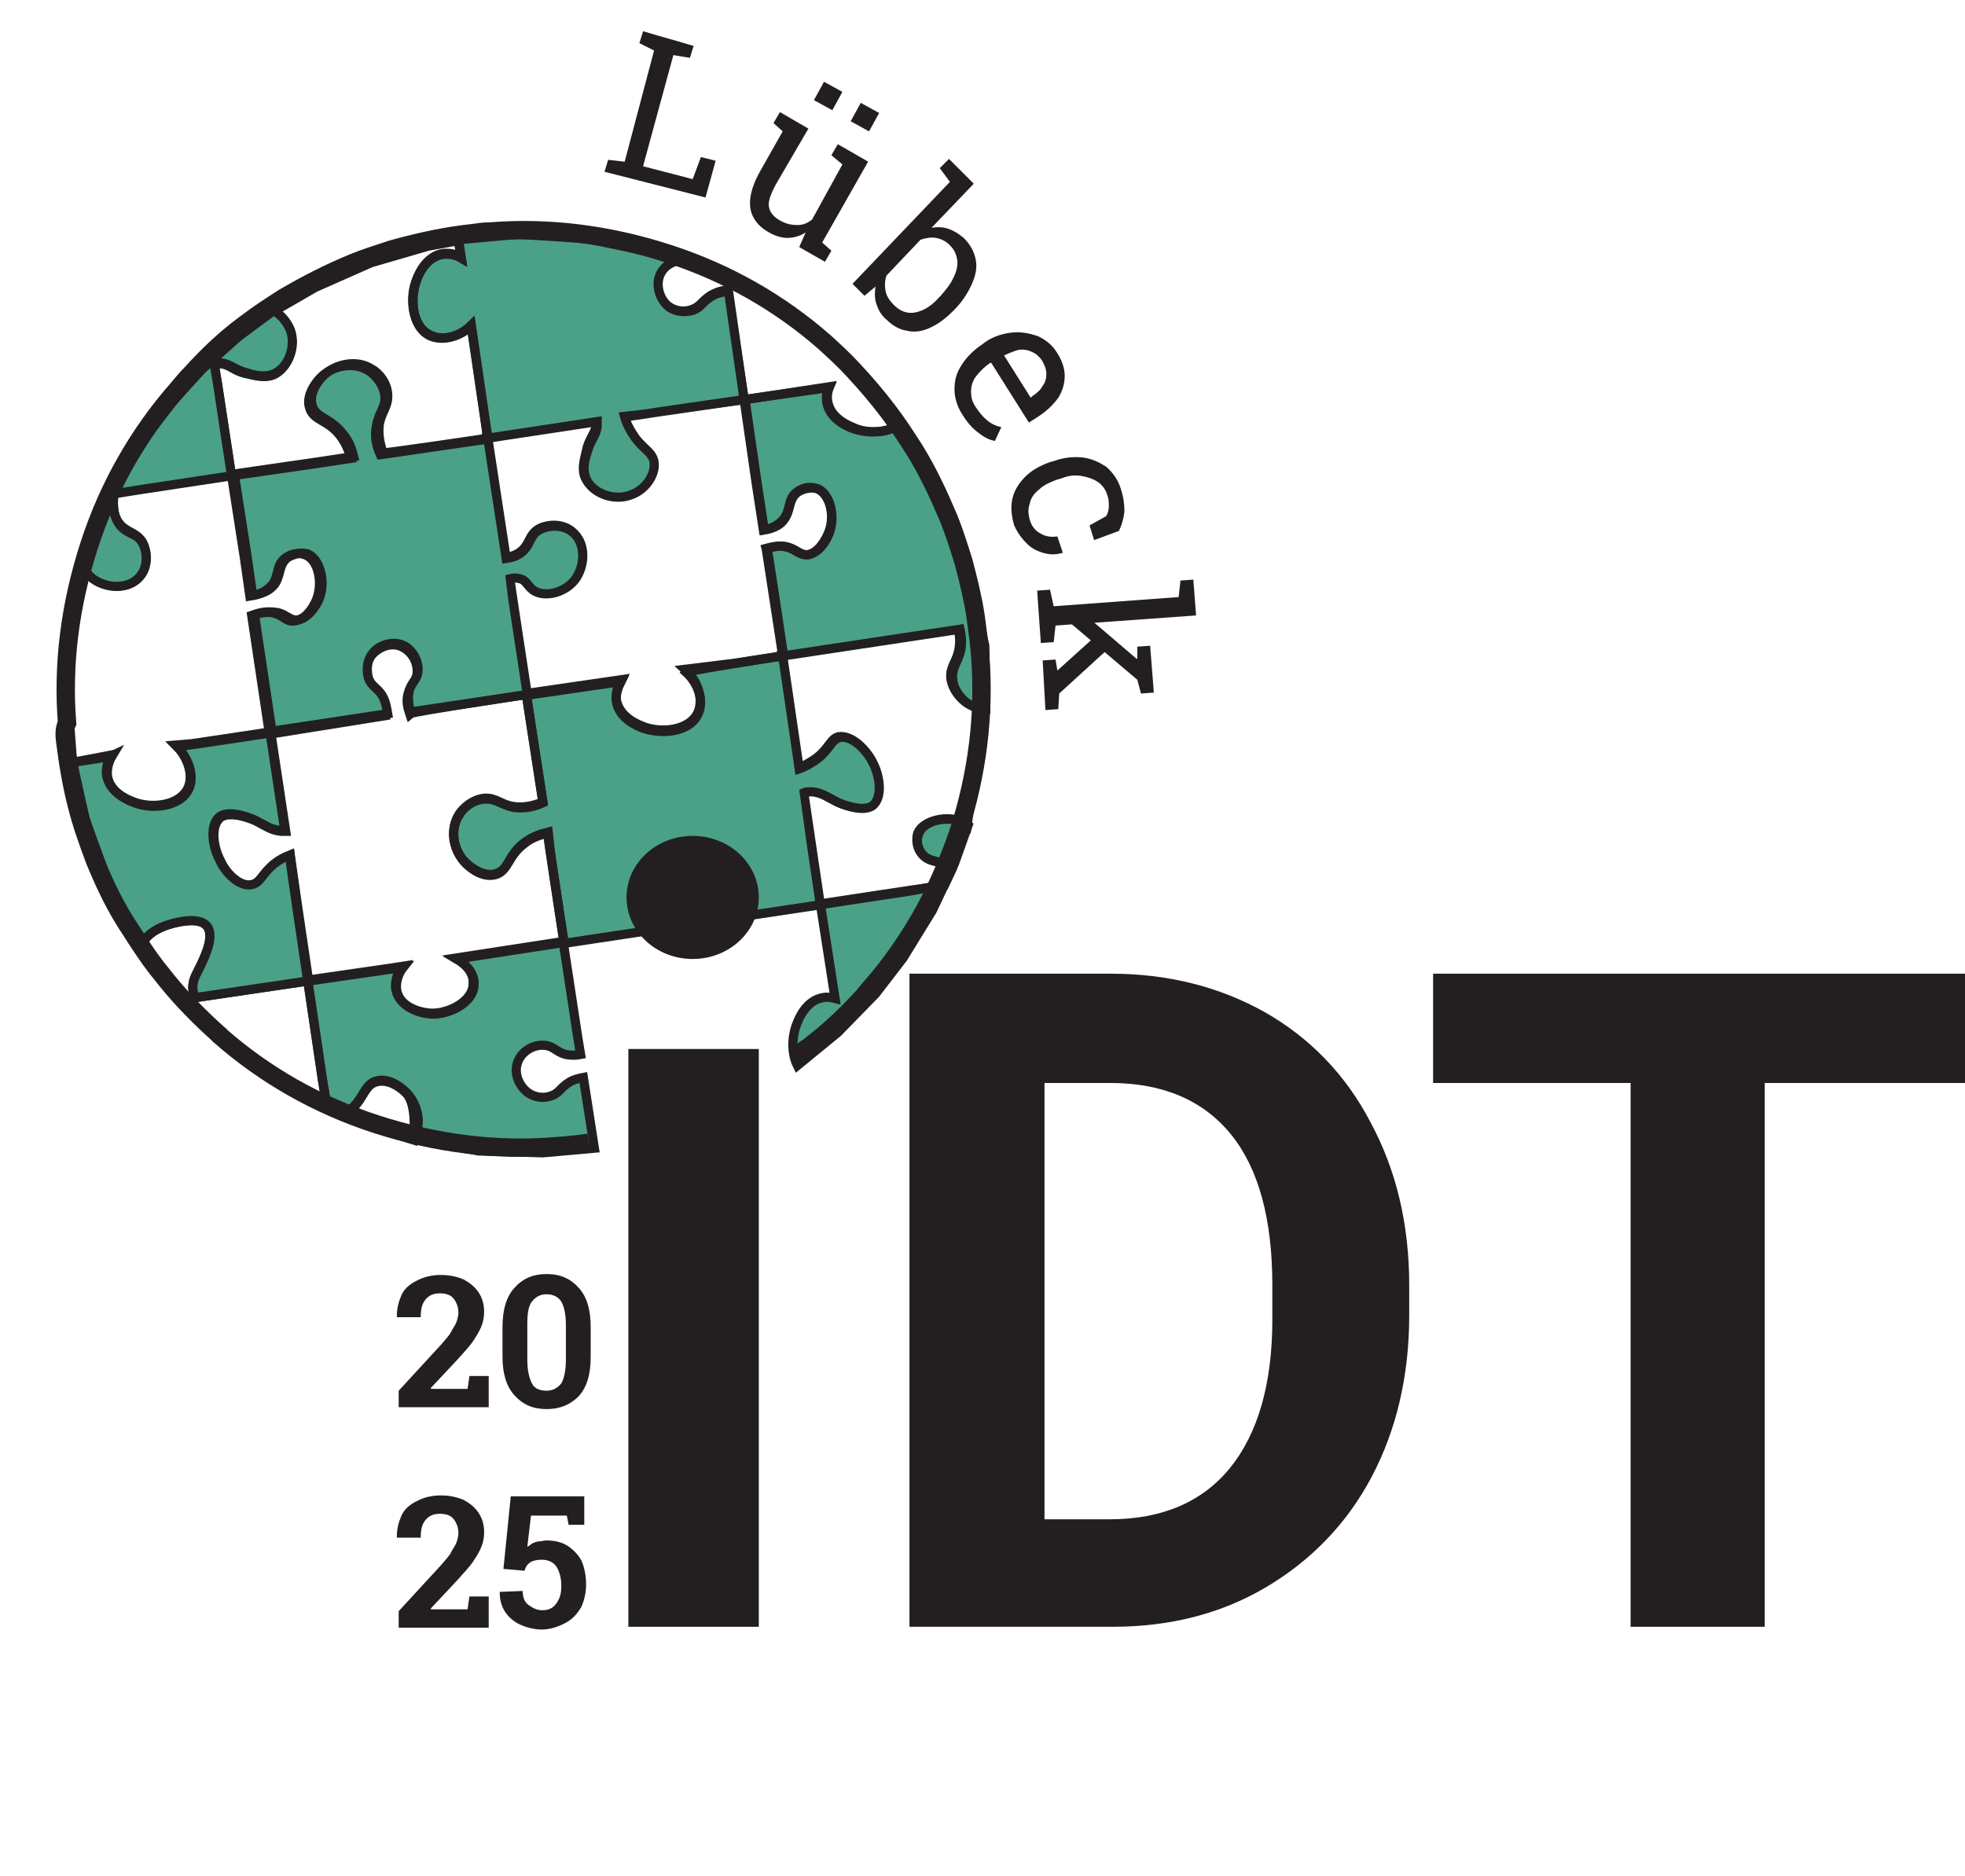 <?xml version="1.0" encoding="utf-8"?>
<!-- Generator: Adobe Illustrator 27.0.1, SVG Export Plug-In . SVG Version: 6.00 Build 0)  -->
<svg version="1.1" id="Ebene_1" xmlns="http://www.w3.org/2000/svg" xmlns:xlink="http://www.w3.org/1999/xlink" x="0px" y="0px"
	 viewBox="0 0 213.9 204.2" style="enable-background:new 0 0 213.9 204.2;" xml:space="preserve">
<style type="text/css">
	.st0{fill:#4AA187;stroke:#231F20;stroke-miterlimit:10;}
	.st1{fill:none;stroke:#231F20;stroke-miterlimit:10;}
	.st2{fill:none;stroke:#231F20;stroke-width:2;stroke-miterlimit:10;}
	.st3{enable-background:new    ;}
	.st4{fill:#231F20;}
</style>
<g id="Globus">
	<g id="Puzzle">
		<path id="piece16" class="st0" d="M86.8,116c-0.7-1.4-0.6-3.3,0-4.7c0.2-0.5,1-2.4,2.8-2.7c0.5-0.1,0.9,0,1.3,0.1
			c0,0-1.6-10.3-1.6-10.3l9.9-1.5l3.6-0.5l0.8-1.7c-0.1-0.1-0.2-0.2-0.3-0.3c-1-0.8-2.1-0.4-2.9-1.4c-0.5-0.6-0.7-1.5-0.4-2.2
			c0.5-1.5,3.2-2.1,5-1.2c0.1,0.1,0.3,0.1,0.4,0.2l-1.5,4.2l-2.4,5.1l-3.2,5.2l-3,3.9l-4.1,4.2L86.8,116L86.8,116z"/>
		<path id="piece15" class="st1" d="M105.3,89.7c-0.1-0.1-0.3-0.2-0.4-0.2c-1.8-0.8-4.4-0.2-5,1.2c-0.2,0.7-0.1,1.6,0.4,2.2
			c0.8,1,1.9,0.7,2.9,1.4c0.1,0.1,0.2,0.2,0.3,0.3l-0.8,1.7L99.1,97l-9.9,1.5L88,90.3c0,0-0.6-4-0.6-4.1c0.3-0.1,0.6-0.1,0.9-0.1
			c1.1,0,1.7,0.6,2.7,1.1c0.4,0.2,2.8,1.3,3.9,0.4c1.1-0.8,0.8-3.2,0-4.7c-0.7-1.3-2.2-2.9-3.6-2.7c-0.9,0.2-1,1.2-2.4,2.3
			c-0.7,0.5-1.4,0.9-2,1.1l-1.8-12.3l19.2-2.9c0.2,0.9,0.2,1.6,0.1,2.2c-0.2,1.4-1,1.9-0.9,3.2c0.2,1.7,1.7,2.7,1.7,2.7
			c0.6,0.4,1.2,0.6,1.9,0.6l-0.2,2.8l-0.5,3.6l-0.7,3.3L105.3,89.7L105.3,89.7z"/>
		<path id="piece14" class="st0" d="M97.8,46.3l4,6.5l3.4,8.7l2,8.8l0.1,6.9c-0.7,0-1.3-0.2-1.9-0.6c-0.1,0-1.6-1.1-1.7-2.7
			c-0.1-1.3,0.6-1.8,0.9-3.2c0.1-0.6,0.1-1.3-0.1-2.2l-19.2,2.9c0,0-1.7-11.5-1.8-11.7c1.1-0.3,1.8-0.3,2.4-0.1
			c0.9,0.3,1.2,0.8,2,0.8c1.1-0.1,2-1.4,2.3-2.2c0.8-1.8,0.2-4.4-1.2-5c-0.7-0.2-1.6,0-2.2,0.4c-1,0.8-0.7,1.9-1.4,2.9
			c-0.3,0.5-1,1-2.2,1.2l-0.8-5.2l-1.3-9l9.2-1.4c-0.2,0.5-0.3,1-0.2,1.6c0.3,1.8,2.2,2.6,2.7,2.8C94.2,47.2,96.4,47.2,97.8,46.3z"
			/>
		<path id="piece13" class="st1" d="M97.8,46.3c-1.4,0.9-3.6,0.9-5.1,0.3c-0.5-0.2-2.4-1-2.7-2.8c-0.1-0.6,0-1.2,0.2-1.6L81,43.5
			l-1.8-11.9c-0.6,0-1.2,0.2-1.9,0.6c-0.9,0.6-1.1,1.2-2,1.5c-0.8,0.3-1.8,0.2-2.6-0.4c-1-0.8-1.6-2.3-0.9-3.6
			c0.4-0.7,1.1-1.2,1.8-1.4l4,1.6l4.7,2.4l5.9,4l4.4,4L97.8,46.3L97.8,46.3z"/>
		<path id="piece11" class="st0" d="M85.2,71.4l1.8,12.3c0.6-0.2,1.3-0.6,2-1.1c1.4-1.1,1.5-2.1,2.4-2.3c1.3-0.3,2.9,1.3,3.6,2.7
			c0.8,1.5,1.1,3.8,0,4.7c-1.1,0.8-3.5-0.2-3.9-0.4c-1-0.5-1.6-1-2.7-1.1c-0.3,0-0.7,0-0.9,0.1c0,0.1,1.8,12.2,1.8,12.2l-27.9,4.2
			c0,0-1.8-11.8-1.8-12c-0.8,0.2-1.8,0.5-2.6,1.2c-1.7,1.3-1.7,2.9-3,3.3c-1.3,0.4-2.6-0.5-3.3-1.2c-1.3-1.3-1.8-3.7-0.7-5.3
			c0-0.1,1-1.6,2.7-1.7c1.3-0.1,1.8,0.6,3.2,0.9c0.8,0.1,1.9,0.1,3.2-0.5l-1.8-11.7l10.3-1.5c-0.3,0.6-0.6,1.3-0.5,2.2
			c0.3,1.8,2.2,2.6,2.7,2.8c2,0.8,5.3,0.6,6.2-1.5c0.7-1.5-0.1-3.4-1.3-4.5C74.9,73,85.2,71.4,85.2,71.4L85.2,71.4z"/>
		<path id="piece10" class="st1" d="M81,43.5l1.3,9l0.8,5.2c1.2-0.2,1.9-0.8,2.2-1.2c0.8-1,0.4-2.1,1.4-2.9c0.6-0.5,1.5-0.7,2.2-0.4
			c1.5,0.5,2.1,3.1,1.2,5c-0.4,0.9-1.2,2.1-2.3,2.2c-0.8,0-1.1-0.5-2-0.8c-0.6-0.2-1.3-0.2-2.4,0.1l1.8,11.7c0,0-10.4,1.6-10.5,1.6
			c1.2,1.1,1.9,3,1.3,4.5c-0.9,2.1-4.2,2.4-6.2,1.5c-0.5-0.2-2.4-1-2.7-2.8c-0.1-0.9,0.2-1.7,0.5-2.2l-10.3,1.5
			c0,0-1.9-12.4-1.9-12.6c0.4-0.1,0.7-0.1,1.1,0c0.8,0.2,0.9,1,1.7,1.4c1.2,0.6,3.2,0.1,4.3-1.3c1.2-1.5,1.2-3.9-0.2-5.1
			c-1-0.9-2.6-0.9-3.7-0.3c-1.1,0.7-0.9,1.7-2,2.5c-0.4,0.3-0.9,0.5-1.6,0.6l-2-13.1l11.9-1.8c0,0.2,0,0.4,0,0.5
			c-0.2,1.1-0.8,1.4-1.1,2.9c-0.2,0.9-0.5,1.9-0.1,2.8c0.7,1.5,2.9,2.4,4.8,1.8c1.6-0.6,2.8-2.3,2.6-3.6c-0.2-1.1-1.1-1.3-2.1-2.7
			c-0.5-0.7-0.9-1.5-1.1-2.2c0.1,0,4-0.6,4-0.6S81,43.5,81,43.5z"/>
		<path id="piece09" class="st0" d="M73.7,28.4c-0.7,0.2-1.4,0.6-1.8,1.4c-0.6,1.2-0.1,2.8,0.9,3.6c0.8,0.6,1.8,0.6,2.6,0.4
			c0.9-0.3,1-0.9,2-1.5c0.6-0.4,1.3-0.5,1.9-0.6L81,43.5l-9,1.3c0,0-3.9,0.6-4,0.6c0.2,0.7,0.6,1.5,1.1,2.2c1,1.4,1.9,1.6,2.1,2.7
			c0.2,1.4-1,3.1-2.6,3.6c-1.9,0.7-4.2-0.3-4.8-1.8c-0.4-0.9-0.2-2,0.1-2.8c0.4-1.5,1-1.8,1.1-2.9c0-0.2,0-0.3,0-0.5l-11.9,1.8
			l-1.8-12.3c-1.1,1.1-2.9,1.8-4.4,1.1c-2.1-0.9-2.4-4.2-1.5-6.2c0.2-0.5,1-2.4,2.8-2.7c0.8-0.1,1.5,0.1,2,0.4l-0.3-1.9l6.5-0.6
			l7.6,0.5l6.7,1.4L73.7,28.4L73.7,28.4z"/>
		<path id="piece08" class="st0" d="M64.7,125l-1.2-7.7c-0.5,0.1-1,0.2-1.5,0.5c-1,0.6-1.1,1.2-2,1.5c-0.8,0.3-1.8,0.2-2.6-0.4
			c-1-0.8-1.6-2.3-0.9-3.6c0.6-1.1,1.8-1.6,2.8-1.5c1,0.1,1.2,0.7,2.3,1c0.6,0.1,1.1,0.1,1.6,0l-0.3-1.8l-1.6-10.5l-11.7,1.8
			c1.2,0.7,2,1.7,1.9,2.8c0,1.9-2.6,3.2-4.4,3.2c-1.4,0-3.6-0.7-4-2.5c-0.2-1.1,0.3-2.1,0.7-2.6l-1.3,0.2l-9,1.3l1.6,10.8l0.5,3
			l1.8,0.8c0.2-0.1,0.3-0.2,0.5-0.3c1.7-1.3,1.7-2.9,3-3.3c1.3-0.4,2.6,0.5,3.3,1.2c1.3,1.3,1.8,3.5,0.8,5.1l7.1,1.3l7,0.2L64.7,125
			L64.7,125z"/>
		<path id="piece07" class="st1" d="M57.3,75.6l1.8,11.7c-1.4,0.6-2.5,0.6-3.2,0.5c-1.4-0.2-1.9-1-3.2-0.9c-1.7,0.2-2.7,1.7-2.7,1.7
			c-1.1,1.7-0.7,4,0.7,5.3c0.7,0.7,2.1,1.6,3.3,1.2c1.4-0.4,1.3-2,3-3.3c0.9-0.7,1.8-1,2.6-1.2c0,0.2,1.8,12,1.8,12l-11.7,1.8
			c1.2,0.7,2,1.7,1.9,2.8c0,1.9-2.6,3.2-4.4,3.2c-1.4,0-3.6-0.7-4-2.5c-0.2-1.1,0.3-2.1,0.7-2.6l-1.3,0.2l-9,1.3l-1.2-8.1l-0.8-5.6
			c-0.5,0.2-1.1,0.5-1.6,1c-1.4,1.1-1.5,2.1-2.5,2.3c-1.3,0.3-2.9-1.3-3.5-2.7c-0.8-1.5-1.1-3.8,0-4.7c1.1-0.8,3.5,0.2,3.9,0.4
			c1,0.5,1.6,1,2.7,1.1c0.2,0,0.4,0,0.5,0l-1.6-10.6L42,77.9c0-0.6-0.2-1.3-0.6-2C40.9,75,40.3,74.8,40,74c-0.3-0.8-0.2-1.8,0.4-2.6
			c0.8-1,2.3-1.6,3.5-0.9c1.1,0.6,1.6,1.8,1.5,2.8c-0.1,1-0.7,1.2-1,2.3c-0.2,0.8,0,1.5,0.2,2.1C44.8,77.5,57.3,75.6,57.3,75.6
			L57.3,75.6z"/>
		<path id="piece06" class="st0" d="M53.1,47.7l2,13.1c0.7-0.1,1.2-0.3,1.6-0.6c1.1-0.8,0.9-1.9,2-2.5c1.1-0.6,2.7-0.6,3.7,0.3
			c1.4,1.2,1.3,3.6,0.2,5.1c-1.1,1.4-3.1,1.9-4.3,1.3c-0.8-0.4-0.9-1.2-1.7-1.4c-0.4-0.1-0.7-0.1-1.1,0c0,0.2,1.9,12.6,1.9,12.6
			s-12.5,1.9-12.7,1.9c-0.2-0.6-0.3-1.3-0.2-2.1c0.2-1.1,0.9-1.3,1-2.3c0.1-0.9-0.4-2.2-1.5-2.8c-1.2-0.6-2.8-0.1-3.5,0.9
			c-0.6,0.8-0.6,1.8-0.4,2.6c0.3,0.9,0.9,1,1.5,1.9c0.4,0.7,0.5,1.4,0.6,2l-12.6,1.9l-1.9-12.7c1.1-0.4,2-0.3,2.6-0.2
			c1,0.3,1.2,0.8,2,0.8c1.1-0.1,2-1.3,2.4-2.2c0.8-1.8,0.2-4.4-1.2-5c-0.7-0.2-1.5,0-2.2,0.4c-1,0.8-0.7,1.9-1.4,2.9
			c-0.4,0.5-1,1-2.4,1.2l-0.6-4.2l-1.4-9l9-1.3l4-0.6c-0.2-0.8-0.5-1.7-1.2-2.5c-1.3-1.7-2.9-1.7-3.3-3c-0.4-1.3,0.5-2.6,1.2-3.3
			c1.3-1.3,3.7-1.8,5.3-0.7c0.1,0,1.6,1,1.7,2.7c0.1,1.3-0.6,1.8-0.9,3.2c-0.1,0.8-0.1,1.8,0.4,3.2C41.7,49.4,53.2,47.7,53.1,47.7
			L53.1,47.7z"/>
		<path id="piece05" class="st1" d="M49.9,26.2l0.3,1.9c-0.5-0.3-1.2-0.5-2-0.4c-1.8,0.3-2.6,2.1-2.8,2.7c-0.8,2-0.6,5.3,1.5,6.2
			c1.5,0.6,3.3-0.1,4.4-1.1l1.8,12.3l-11.7,1.7c-0.6-1.3-0.6-2.4-0.4-3.2c0.2-1.4,1-1.9,0.9-3.2c-0.2-1.7-1.7-2.7-1.7-2.7
			c-1.7-1.1-4-0.6-5.3,0.7c-0.7,0.7-1.6,2.1-1.2,3.3c0.4,1.4,2,1.3,3.3,3c0.7,0.9,1,1.8,1.2,2.5l-4,0.6l-9,1.3L23.7,42l-0.4-2.4l0,0
			c0.2,0,0.5,0,0.7,0c1.1,0.1,1.4,0.8,2.9,1.1c0.9,0.2,1.9,0.5,2.9,0.1c1.5-0.7,2.4-2.9,1.8-4.8c-0.3-0.9-1-1.7-1.8-2.1l4.5-2.6
			l6.1-2.7l6.2-1.8L49.9,26.2L49.9,26.2z"/>
		<path id="piece04" class="st1" d="M15.4,102.9c0.5-1.1,1.6-1.9,3.5-2.4c6.6-1.6,3.1,4.2,2.4,5.7s0,2.4,0,2.4l12.2-1.8l1.6,10.8
			l0.5,3l1.7,0.8l0.1,0c0.2-0.1,0.3-0.2,0.5-0.3c1.7-1.3,1.7-2.9,3-3.3c1.3-0.4,2.6,0.5,3.3,1.2c1.3,1.3,0.8,5.1,0.8,5.1l-5.6-1.8
			l-7.1-3.4l-5.5-3.7l-4.9-4.3l-3.4-3.8L15.4,102.9L15.4,102.9z"/>
		<path id="piece03" class="st0" d="M15.4,102.9c0.5-1.1,1.6-1.9,3.5-2.4c6.6-1.6,3.1,4.2,2.4,5.7s0,2.4,0,2.4l12.2-1.8l-1.2-8.1
			c0,0-0.8-5.5-0.8-5.6c-0.5,0.2-1.1,0.5-1.6,0.9c-1.4,1.1-1.5,2.1-2.5,2.3c-1.3,0.3-2.9-1.3-3.5-2.7c-0.8-1.5-1.1-3.8,0-4.7
			c1.1-0.8,3.5,0.2,3.9,0.4c1,0.5,1.6,1,2.7,1.1c0.2,0,0.4,0,0.5,0l-1.6-10.6c0,0-9.9,1.5-10.1,1.5c1.1,1.1,1.9,3,1.3,4.5
			c-0.9,2.1-4.2,2.4-6.2,1.5c-0.5-0.2-2.4-1-2.7-2.8c-0.1-0.9,0.2-1.7,0.5-2.2h0h0C12,82.4,7.9,83,7.9,83l1.4,6.3l2.5,6.8l1.4,2.8
			C13.1,99,15.4,102.9,15.4,102.9z"/>
		<path id="piece02" class="st1" d="M9.2,61.8c0.2,0.4,0.6,0.8,0.9,1.1c1.5,1.2,3.9,1.3,5.1-0.2c0.9-1,0.9-2.6,0.3-3.7
			c-0.7-1.1-1.7-1-2.5-2c-0.5-0.6-0.8-1.6-0.6-3.3l-0.1,0l0.5-0.1l2.5-0.4l9.9-1.5l1.4,9l0.6,4.2c1.4-0.2,2-0.8,2.4-1.2
			c0.8-1,0.4-2.1,1.4-2.9c0.6-0.5,1.5-0.7,2.2-0.4c1.5,0.5,2,3.2,1.2,5c-0.4,0.9-1.2,2.1-2.4,2.2c-0.8,0.1-1.1-0.5-2-0.8
			c-0.6-0.2-1.4-0.2-2.6,0.2l1.9,12.7c0,0-9.9,1.5-10.1,1.5c1.1,1.1,1.9,3,1.3,4.5c-0.9,2.1-4.2,2.4-6.2,1.5c-0.5-0.2-2.4-1-2.7-2.8
			c-0.1-0.9,0.2-1.7,0.5-2.2L7.9,83l-0.6-8l0.9-8.9L9.2,61.8L9.2,61.8z"/>
		<path id="piece01" class="st0" d="M29.8,33.8c0.8,0.5,1.4,1.2,1.8,2.1c0.7,1.9-0.3,4.2-1.8,4.8c-0.9,0.4-2,0.2-2.9-0.1
			c-1.5-0.4-1.8-1-2.9-1.1c-0.2,0-0.4,0-0.7,0l0,0l0.4,2.4l1.5,9.9l-9.9,1.5l-2.5,0.4l-0.5,0.1l0.1,0c-0.2,1.7,0.1,2.6,0.6,3.3
			c0.8,1.1,1.9,0.9,2.5,2c0.6,1.1,0.6,2.7-0.3,3.7c-1.2,1.4-3.6,1.3-5.1,0.2c-0.4-0.3-0.7-0.7-0.9-1.1l1.7-4.9l2.8-5.9l2.5-4
			l2.7-3.5l3.1-3.4l3.9-3.5L29.8,33.8L29.8,33.8z"/>
	</g>
	<path id="Outline" class="st2" d="M86.5,115.1c0.5-0.4,1-0.8,1.5-1.1c0.5-0.4,1-0.8,1.5-1.2c1.3-1.1,2.6-2.3,3.8-3.6
		c0.5-0.5,1-1.1,1.4-1.6c2.3-2.6,4.3-5.5,6-8.6c1.4-2.6,2.6-5.4,3.6-8.3c2.1-6.4,2.9-13,2.4-19.3c-0.1-1.4-0.3-2.8-0.5-4.3
		c-0.3-2-0.8-4-1.3-5.9c-0.5-1.6-1-3.2-1.6-4.7c-1.1-2.6-2.3-5.2-3.8-7.6c-0.9-1.4-1.8-2.8-2.8-4.1c-1.2-1.6-2.5-3.1-3.8-4.5
		c-1-1.1-2.1-2.1-3.2-3.1c-4.8-4.2-10.5-7.5-17-9.6s-13-2.9-19.3-2.4c-0.7,0-1.4,0.1-2.1,0.2c-2.8,0.3-5.5,0.9-8.1,1.6
		c-0.4,0.1-0.7,0.2-1,0.3c-0.2,0.1-0.2,0.1,0,0c-1.2,0.4-2.5,0.8-3.7,1.3c-2.7,1.1-5.2,2.4-7.6,3.8c-1.4,0.9-2.8,1.8-4.1,2.8
		c-2.2,1.6-4.2,3.5-6,5.5c-0.5,0.5-1,1.1-1.5,1.7c-4.2,4.8-7.5,10.5-9.6,17s-2.9,13-2.4,19.3C7,79.3,7,80,7.1,80.7
		c0.3,2.4,0.7,4.8,1.3,7.1c0.5,2,1.2,3.9,1.9,5.8c1.1,2.7,2.3,5.2,3.9,7.6c0.9,1.4,1.8,2.8,2.8,4.1c0.4,0.5,0.8,1,1.2,1.5
		c1.7,2.1,3.6,4,5.6,5.8c0.1,0.1,0.2,0.1,0.2,0.2c4.8,4.2,10.5,7.5,17,9.6s13,2.9,19.3,2.4c1.3-0.1,2.6-0.2,3.8-0.4"/>
</g>
<g id="Text">
	<g class="st3">
		<path class="st4" d="M65.8,18.7l0.4-1.3l1.8,0.2l3.2-12.1l-1.6-0.8l0.4-1.3l1.7,0.5l2.1,0.6l1.7,0.5l-0.4,1.3L73.3,6L70,18.1
			l5.4,1.4l0.9-2.4l1.6,0.4l-1.1,4L65.8,18.7z"/>
	</g>
	<g class="st3">
		<path class="st4" d="M83.7,25.3c-1.1-0.6-1.8-1.5-2-2.5c-0.2-1.1,0.1-2.4,0.9-3.9l2.6-4.6l-1-0.9l0.7-1.2l1.2,0.7l1.9,1.1L84.5,20
			c-0.6,1.1-0.9,1.9-0.8,2.5c0.1,0.6,0.5,1.1,1.2,1.5c0.7,0.4,1.3,0.5,1.9,0.5c0.6,0,1.1-0.2,1.6-0.6l3.3-6l-1.2-1l0.7-1.2l1.4,0.8
			l1.9,1.1l-5,8.8l1,0.9l-0.7,1.2L87,26.9l0.7-1.6c-0.6,0.4-1.3,0.6-2,0.6C85.1,25.9,84.4,25.7,83.7,25.3z M88.6,10.9l1.1-2l2,1.1
			l-1.1,2L88.6,10.9z M92.6,13.2l1.1-2l2,1.1l-1.1,2L92.6,13.2z"/>
	</g>
	<g class="st3">
		<path class="st4" d="M96.5,34.8c-0.6-0.5-0.9-1.1-1.1-1.7c-0.2-0.6-0.2-1.2-0.1-1.9l-1.2,1l-1.3-1.3l10.6-11.1l-1.1-1.5l1-1
			L106,20l-4.6,4.8c0.6-0.1,1.2-0.1,1.8,0.1c0.6,0.2,1.1,0.5,1.7,1c0.7,0.7,1.1,1.4,1.3,2.3s0,1.8-0.4,2.7c-0.4,0.9-1,1.9-1.9,2.8
			l-0.2,0.2c-0.8,0.8-1.6,1.4-2.5,1.8c-0.9,0.4-1.7,0.5-2.5,0.3C98,35.9,97.2,35.5,96.5,34.8z M97.3,33.2c0.7,0.7,1.5,1,2.4,0.8
			c0.9-0.2,1.7-0.7,2.5-1.6l0.2-0.2c0.6-0.7,1.1-1.3,1.4-2c0.3-0.6,0.5-1.3,0.4-1.9c-0.1-0.6-0.3-1.1-0.8-1.6
			c-0.5-0.5-1-0.7-1.5-0.8s-1.1,0-1.7,0.2L96.5,30c-0.2,0.6-0.2,1.1-0.1,1.7C96.5,32.2,96.8,32.7,97.3,33.2z"/>
	</g>
	<g class="st3">
		<path class="st4" d="M104.8,45.2c-0.6-0.9-0.9-1.9-0.9-2.8c0-1,0.2-1.8,0.8-2.7c0.5-0.8,1.3-1.6,2.2-2.2l0.4-0.3
			c0.9-0.6,1.9-0.9,2.9-1c1-0.1,1.9,0.1,2.8,0.4c0.8,0.4,1.5,0.9,2,1.7c0.6,0.9,0.9,1.8,0.9,2.6c0,0.8-0.2,1.6-0.7,2.4
			c-0.5,0.7-1.2,1.4-2.1,2L112,46l-4.1-6.5l-0.1,0c-0.6,0.4-1.1,0.9-1.5,1.4c-0.4,0.5-0.6,1.1-0.6,1.7c0,0.6,0.1,1.1,0.5,1.7
			c0.4,0.6,0.8,1.1,1.3,1.5s1,0.6,1.5,0.7l-0.7,1.5c-0.6-0.1-1.2-0.4-1.8-0.9C105.9,46.7,105.3,46,104.8,45.2z M109.3,38.7l2.9,4.6
			l0.2-0.2c0.5-0.3,0.9-0.7,1.1-1.1c0.3-0.4,0.4-0.8,0.4-1.3c0-0.5-0.2-1-0.5-1.5c-0.3-0.4-0.6-0.7-1.1-0.9
			c-0.4-0.2-0.9-0.3-1.5-0.2C110.5,38.2,109.9,38.4,109.3,38.7L109.3,38.7z"/>
	</g>
	<g class="st3">
		<path class="st4" d="M110.4,57.2c-0.3-1-0.4-2-0.2-2.9c0.2-0.9,0.7-1.7,1.4-2.4s1.6-1.2,2.7-1.6l0.4-0.1c1.1-0.4,2.1-0.5,3.1-0.4
			c1,0.1,1.8,0.5,2.6,1c0.7,0.6,1.3,1.4,1.6,2.4c0.3,0.9,0.4,1.7,0.4,2.5c-0.1,0.8-0.3,1.5-0.6,2.1l-2.7,1l-0.5-1.6l1.8-1
			c0.2-0.3,0.3-0.7,0.3-1.1c0-0.4,0-0.8-0.2-1.3c-0.2-0.6-0.6-1.1-1.1-1.4s-1.1-0.5-1.8-0.6c-0.7-0.1-1.4,0-2.1,0.3l-0.4,0.1
			c-0.8,0.3-1.5,0.6-2,1.1c-0.5,0.4-0.9,0.9-1,1.5c-0.2,0.6-0.2,1.1,0,1.8c0.2,0.7,0.6,1.2,1.2,1.5c0.5,0.3,1.1,0.4,1.8,0.3l0.6,1.8
			l-0.1,0c-0.7,0.2-1.3,0.2-2,0c-0.7-0.2-1.3-0.5-1.8-1S110.8,58.1,110.4,57.2z"/>
	</g>
	<g class="st3">
		<path class="st4" d="M112.9,64.3l1.4-0.1l0.4,1.8l13.6-1l0.2-1.8l1.4-0.1l0.3,3.9l-15.3,1.1l-0.2,1.8l-1.4,0.1L112.9,64.3z
			 M113.5,71.9l1.4-0.1l0.2,1.2l0,0l4.1-3.7l1.8,1l-5.7,5.2l-0.1,1.7l-1.4,0.1L113.5,71.9z M116.6,67.9l1.6-0.9l5.5,4.7l0.1,0l0-1.3
			l1.4-0.1l0.4,5.1l-1.4,0.1l-0.4-1.5L116.6,67.9z"/>
	</g>
	<g>
		<path class="st4" d="M43.4,153.2v-1.8l4.6-5c0.5-0.6,0.9-1,1.1-1.4s0.5-0.8,0.6-1.1c0.1-0.3,0.2-0.7,0.2-1c0-0.6-0.2-1.1-0.5-1.5
			s-0.8-0.6-1.5-0.6c-0.7,0-1.2,0.2-1.6,0.7s-0.5,1.1-0.5,1.9h-2.6l0-0.1c0-0.9,0.2-1.6,0.5-2.3s0.9-1.2,1.7-1.6s1.6-0.6,2.6-0.6
			s1.8,0.2,2.5,0.5c0.7,0.4,1.2,0.8,1.6,1.4s0.6,1.3,0.6,2.1c0,0.6-0.1,1.1-0.3,1.6c-0.2,0.5-0.5,1-0.9,1.6s-1,1.2-1.6,1.9l-3,3.2
			l0,0.1h4l0.2-1.4h2.1v3.4L43.4,153.2L43.4,153.2z"/>
		<path class="st4" d="M59.5,153.4c-1.5,0-2.6-0.5-3.5-1.5c-0.9-1-1.3-2.4-1.3-4.2v-3.2c0-1.9,0.4-3.3,1.3-4.3s2-1.5,3.5-1.5
			s2.6,0.5,3.5,1.5s1.3,2.4,1.3,4.3v3.2c0,1.9-0.4,3.3-1.3,4.3C62.1,152.9,61,153.4,59.5,153.4L59.5,153.4z M59.5,151.4
			c0.7,0,1.2-0.3,1.6-0.8c0.3-0.5,0.5-1.4,0.5-2.6v-3.8c0-1.1-0.2-2-0.5-2.5s-0.9-0.8-1.6-0.8s-1.2,0.3-1.6,0.8
			c-0.4,0.5-0.5,1.4-0.5,2.5v3.8c0,1.2,0.2,2,0.5,2.6S58.8,151.4,59.5,151.4z"/>
		<path class="st4" d="M43.4,177.2v-1.8l4.6-5c0.5-0.6,0.9-1,1.1-1.4s0.5-0.8,0.6-1.1c0.1-0.3,0.2-0.7,0.2-1c0-0.6-0.2-1.1-0.5-1.5
			s-0.8-0.6-1.5-0.6c-0.7,0-1.2,0.2-1.6,0.7s-0.5,1.1-0.5,1.9h-2.6l0-0.1c0-0.9,0.2-1.6,0.5-2.3s0.9-1.2,1.7-1.6s1.6-0.6,2.6-0.6
			s1.8,0.2,2.5,0.5c0.7,0.4,1.2,0.8,1.6,1.4s0.6,1.3,0.6,2.1c0,0.6-0.1,1.1-0.3,1.6c-0.2,0.5-0.5,1-0.9,1.6s-1,1.2-1.6,1.9l-3,3.2
			l0,0.1h4l0.2-1.4h2.1v3.4L43.4,177.2L43.4,177.2z"/>
		<path class="st4" d="M59,177.4c-0.8,0-1.6-0.2-2.3-0.5c-0.7-0.3-1.3-0.8-1.7-1.4s-0.6-1.3-0.6-2.1l0-0.1l2.5-0.1
			c0,0.7,0.2,1.2,0.6,1.5s0.9,0.6,1.5,0.6c0.7,0,1.2-0.2,1.6-0.8s0.5-1.1,0.5-1.9s-0.2-1.5-0.5-2s-0.9-0.8-1.6-0.8
			c-0.6,0-1,0.1-1.3,0.3s-0.5,0.5-0.6,0.9l-2.3-0.2l0.8-7.9h8v3.1h-1.7l-0.2-1h-3.9l-0.4,3.4c0.2-0.1,0.4-0.3,0.6-0.4
			s0.5-0.2,0.7-0.2s0.5-0.1,0.8-0.1c0.9,0,1.7,0.2,2.3,0.6s1.1,0.9,1.5,1.6c0.3,0.7,0.5,1.6,0.5,2.6c0,0.9-0.2,1.7-0.5,2.4
			c-0.4,0.7-0.9,1.3-1.6,1.7S60,177.4,59,177.4L59,177.4z"/>
	</g>
	<g class="st3">
		<path class="st4" d="M213.9,117.9h-21.8v59.2h-14.6v-59.2H156v-11.9h57.9V117.9z"/>
	</g>
	<g class="st3">
		<path class="st4" d="M99,177.1V106h21.9c6.2,0,11.8,1.4,16.8,4.2c4.9,2.8,8.8,6.8,11.5,12c2.8,5.2,4.2,11.1,4.2,17.7v3.3
			c0,6.6-1.4,12.5-4.1,17.6c-2.7,5.1-6.6,9.1-11.5,12s-10.5,4.3-16.7,4.3H99z M113.7,117.9v47.5h7.1c5.7,0,10.1-1.9,13.1-5.6
			c3-3.7,4.6-9.1,4.6-16.1v-3.8c0-7.2-1.5-12.7-4.5-16.4c-3-3.7-7.4-5.6-13.1-5.6H113.7z"/>
	</g>
	<g id="i">
		<ellipse class="st4" cx="75.4" cy="97.7" rx="7.2" ry="6.7"/>
		<rect x="68.4" y="114.2" class="st4" width="14.2" height="62.9"/>
	</g>
</g>
</svg>
